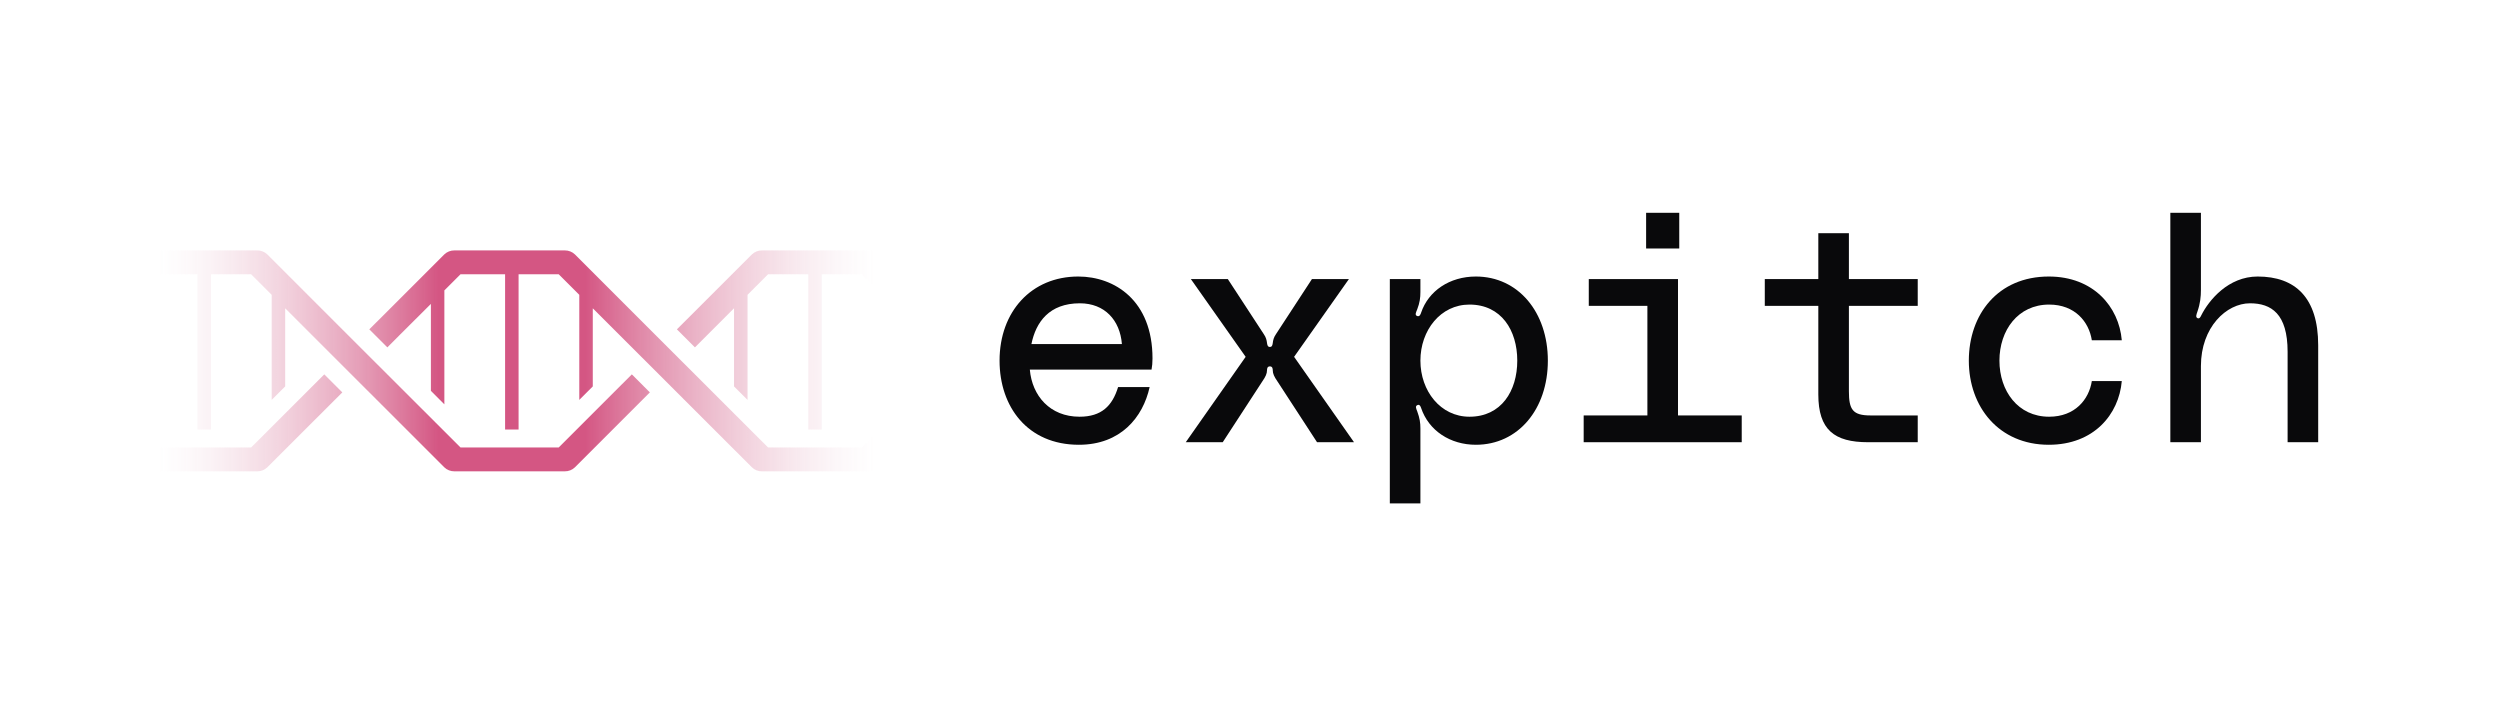 <svg width="141" height="40" viewBox="0 0 141 40" fill="none" xmlns="http://www.w3.org/2000/svg">
<g clip-path="url(#clip0_2449_27)">
<path d="M-36.473 26.357C-36.548 26.43 -36.637 26.488 -36.735 26.526C-36.833 26.565 -36.938 26.584 -37.044 26.583L-40.031 26.583L-40.031 25.236L-37.386 25.236L-33.262 21.114L-32.246 22.131L-36.473 26.357ZM-13.035 17.992L-13.621 18.575L-12.601 19.592L-11.898 18.885L-10.147 17.14L-10.147 22.043L-9.386 22.805L-9.386 16.379L-8.477 15.47L-5.962 15.47L-5.962 24.226L-5.201 24.226L-5.201 15.47L-2.937 15.47L-1.777 16.628L-1.777 22.555L-1.016 21.794L-1.016 17.389L0.826 19.228L7.96 26.357C7.964 26.361 7.969 26.365 7.975 26.367C7.997 26.39 8.022 26.41 8.047 26.428C8.063 26.438 8.078 26.452 8.093 26.462C8.121 26.478 8.15 26.493 8.18 26.506C8.196 26.512 8.211 26.522 8.226 26.529C8.267 26.543 8.309 26.555 8.352 26.563C8.359 26.566 8.367 26.566 8.371 26.57C8.422 26.579 8.474 26.584 8.527 26.583L14.508 26.583C14.613 26.584 14.717 26.565 14.815 26.526C14.912 26.487 15 26.43 15.075 26.357L19.306 22.131L18.29 21.114L14.165 25.236L8.869 25.236L1.963 18.336L-2.024 14.348C-2.176 14.202 -2.382 14.121 -2.595 14.123L-8.82 14.123C-9.033 14.121 -9.238 14.202 -9.39 14.348L-13.035 17.992ZM-40.031 24.226L-39.65 24.226L-39.65 15.47L-37.386 15.47L-36.226 16.628L-36.226 22.555L-35.465 21.794L-35.465 17.389L-33.623 19.228L-26.489 26.357C-26.485 26.361 -26.48 26.365 -26.474 26.367C-26.451 26.39 -26.427 26.41 -26.402 26.428C-26.386 26.438 -26.371 26.452 -26.356 26.462C-26.328 26.478 -26.299 26.493 -26.268 26.506C-26.253 26.512 -26.238 26.522 -26.223 26.529C-26.182 26.543 -26.14 26.555 -26.097 26.563C-26.09 26.566 -26.082 26.566 -26.078 26.57C-26.027 26.579 -25.975 26.584 -25.922 26.583L-19.941 26.583C-19.836 26.584 -19.732 26.565 -19.634 26.526C-19.537 26.487 -19.448 26.43 -19.374 26.357L-15.143 22.131L-16.159 21.114L-20.284 25.236L-25.58 25.236L-32.486 18.336L-36.473 14.348C-36.625 14.202 -36.831 14.121 -37.044 14.123L-40.031 14.123L-40.031 24.226ZM-30.72 18.575L-29.704 19.592L-27.497 17.386L-27.497 21.794L-26.736 22.555L-26.736 16.628L-25.58 15.47L-23.312 15.47L-23.312 24.226L-22.551 24.226L-22.551 15.47L-20.284 15.47L-19.127 16.628L-19.127 22.555L-18.366 21.794L-18.366 17.386L-16.524 19.228L-9.39 26.357C-9.315 26.43 -9.226 26.488 -9.128 26.526C-9.03 26.565 -8.925 26.584 -8.82 26.583L-2.595 26.583C-2.489 26.584 -2.384 26.565 -2.286 26.526C-2.188 26.488 -2.099 26.43 -2.024 26.357L2.203 22.131L1.187 21.114L-2.937 25.236L-8.477 25.236L-15.387 18.336L-19.374 14.348C-19.525 14.203 -19.729 14.122 -19.941 14.123L-25.922 14.123C-26.027 14.122 -26.131 14.142 -26.229 14.18C-26.326 14.219 -26.415 14.276 -26.489 14.348L-30.72 18.575ZM3.729 18.575L4.745 19.592L6.952 17.386L6.952 21.794L7.712 22.555L7.712 16.628L8.869 15.47L11.137 15.47L11.137 24.226L11.898 24.226L11.898 15.47L14.165 15.47L15.322 16.628L15.322 22.555L16.083 21.794L16.083 17.386L17.925 19.228L25.059 26.357C25.134 26.43 25.223 26.488 25.321 26.526C25.419 26.565 25.524 26.584 25.629 26.583L31.854 26.583C31.96 26.584 32.065 26.565 32.163 26.526C32.261 26.488 32.35 26.43 32.425 26.357L36.652 22.131L35.636 21.114L31.512 25.236L25.972 25.236L19.062 18.336L15.075 14.348C14.924 14.203 14.72 14.122 14.508 14.123L8.527 14.123C8.422 14.122 8.318 14.142 8.22 14.18C8.123 14.219 8.034 14.276 7.96 14.348L3.729 18.575ZM21.414 17.992L20.828 18.575L21.847 19.592L22.551 18.885L24.302 17.14L24.302 22.043L25.062 22.805L25.062 16.379L25.972 15.47L28.487 15.47L28.487 24.226L29.248 24.226L29.248 15.47L31.512 15.47L32.672 16.628L32.672 22.555L33.433 21.794L33.433 17.389L35.275 19.228L42.409 26.357C42.413 26.361 42.418 26.365 42.424 26.367C42.446 26.39 42.471 26.41 42.496 26.428C42.511 26.438 42.527 26.452 42.542 26.462C42.57 26.478 42.599 26.493 42.629 26.506C42.645 26.512 42.66 26.522 42.675 26.529C42.716 26.543 42.758 26.555 42.801 26.563C42.808 26.566 42.816 26.566 42.82 26.57C42.871 26.579 42.923 26.584 42.976 26.583L48.957 26.583C49.062 26.584 49.166 26.565 49.264 26.526C49.361 26.487 49.449 26.43 49.524 26.357L53.755 22.131L52.739 21.114L48.614 25.236L43.318 25.236L36.412 18.336L32.425 14.348C32.273 14.202 32.067 14.121 31.854 14.123L25.629 14.123C25.416 14.121 25.211 14.202 25.059 14.348L21.414 17.992ZM38.178 18.575L39.194 19.592L41.4 17.386L41.4 21.794L42.161 22.555L42.161 16.628L43.318 15.47L45.586 15.47L45.586 24.226L46.347 24.226L46.347 15.47L48.614 15.47L49.771 16.628L49.771 22.555L50.532 21.794L50.532 17.386L52.373 19.228L59.508 26.357C59.583 26.43 59.672 26.488 59.77 26.526C59.868 26.565 59.973 26.584 60.078 26.583L66.303 26.583C66.409 26.584 66.514 26.565 66.612 26.526C66.71 26.488 66.799 26.43 66.874 26.357L71.101 22.131L70.085 21.114L65.961 25.236L60.421 25.236L53.511 18.336L49.524 14.348C49.373 14.203 49.169 14.122 48.957 14.123L42.976 14.123C42.87 14.122 42.766 14.142 42.669 14.18C42.572 14.219 42.483 14.276 42.409 14.348L38.178 18.575ZM55.863 17.992L55.277 18.575L56.296 19.592L57 18.885L58.75 17.14L58.75 22.043L59.511 22.805L59.511 16.379L60.421 15.47L62.936 15.47L62.936 24.226L63.697 24.226L63.697 15.47L65.961 15.47L67.121 16.628L67.121 22.555L67.882 21.794L67.882 17.389L69.724 19.228L76.858 26.357C76.862 26.361 76.867 26.365 76.873 26.367C76.895 26.39 76.919 26.41 76.945 26.428C76.96 26.438 76.976 26.452 76.991 26.462C77.019 26.478 77.048 26.493 77.078 26.506C77.094 26.512 77.109 26.522 77.124 26.529C77.165 26.543 77.207 26.555 77.249 26.563C77.257 26.566 77.265 26.566 77.269 26.57C77.32 26.579 77.372 26.584 77.424 26.583L83.406 26.583C83.511 26.584 83.615 26.565 83.712 26.526C83.81 26.487 83.898 26.43 83.973 26.357L88.204 22.131L87.188 21.114L83.063 25.236L77.767 25.236L70.861 18.336L66.874 14.348C66.722 14.202 66.516 14.121 66.303 14.123L60.078 14.123C59.865 14.121 59.66 14.202 59.508 14.348L55.863 17.992ZM72.627 18.575L73.642 19.592L75.849 17.386L75.849 21.794L76.61 22.555L76.61 16.628L77.767 15.47L80.035 15.47L80.035 24.226L80.796 24.226L80.796 15.47L83.063 15.47L84.22 16.628L84.22 22.555L84.981 21.794L84.981 17.386L86.822 19.228L93.957 26.357C94.031 26.43 94.121 26.488 94.219 26.526C94.317 26.565 94.421 26.584 94.527 26.583L97.765 26.583L97.765 25.236L94.87 25.236L87.96 18.336L83.973 14.348C83.821 14.203 83.618 14.122 83.406 14.123L77.424 14.123C77.32 14.122 77.215 14.142 77.118 14.18C77.021 14.219 76.932 14.276 76.858 14.348L72.627 18.575ZM90.311 17.992L89.725 18.575L90.745 19.592L91.449 18.885L93.199 17.14L93.199 22.043L93.96 22.805L93.96 16.379L94.87 15.47L97.385 15.47L97.385 24.226L97.765 24.226L97.765 14.123L94.527 14.123C94.314 14.121 94.109 14.202 93.957 14.348L90.311 17.992Z" fill="url(#paint0_linear_2449_27)"/>
<path d="M65.001 20.215C65.001 20.466 64.983 20.646 64.947 20.844H58.082C58.208 22.317 59.214 23.503 60.886 23.503C62.126 23.503 62.736 22.892 63.06 21.832H64.839C64.462 23.539 63.204 25.085 60.849 25.085C57.956 25.085 56.375 22.946 56.375 20.34C56.375 17.573 58.172 15.596 60.814 15.596C62.862 15.596 65.001 16.944 65.001 20.215ZM58.172 19.406H63.276C63.168 18.058 62.305 17.106 60.904 17.106C59.178 17.106 58.423 18.166 58.172 19.406Z" fill="#09090B"/>
<path d="M68.962 24.941H66.877L70.255 20.125L67.165 15.74H69.249L71.28 18.849C71.406 19.029 71.442 19.19 71.46 19.352C71.478 19.46 71.496 19.568 71.621 19.568C71.747 19.568 71.765 19.46 71.783 19.352C71.801 19.19 71.837 19.029 71.963 18.849L73.993 15.74H76.078L72.987 20.125L76.366 24.941H74.281L72.035 21.491C71.873 21.257 71.783 21.077 71.783 20.88C71.783 20.79 71.765 20.664 71.621 20.664C71.478 20.664 71.46 20.79 71.46 20.88C71.46 21.077 71.37 21.257 71.208 21.491L68.962 24.941Z" fill="#09090B"/>
<path d="M78.386 15.74H80.111V16.459C80.111 16.8 80.075 17.07 79.931 17.447C79.877 17.591 79.769 17.771 79.931 17.825C80.075 17.878 80.129 17.699 80.147 17.645C80.56 16.405 81.764 15.596 83.238 15.596C85.628 15.596 87.299 17.609 87.299 20.34C87.299 23.072 85.628 25.085 83.238 25.085C81.8 25.085 80.578 24.294 80.147 23C80.129 22.946 80.075 22.802 79.967 22.838C79.787 22.892 79.877 23.054 79.931 23.198C80.075 23.593 80.111 23.845 80.111 24.168V28.392H78.386V15.74ZM82.878 23.503C84.675 23.503 85.574 22.048 85.574 20.34C85.574 18.633 84.675 17.178 82.878 17.178C81.243 17.178 80.111 18.633 80.111 20.34C80.111 22.048 81.243 23.503 82.878 23.503Z" fill="url(#paint1_linear_2449_27)"/>
<path d="M92.841 12.002H94.71V14.015H92.841V12.002ZM94.639 15.74V23.431H98.233V24.941H89.319V23.431H92.913V17.25H89.607V15.74H94.639Z" fill="url(#paint2_linear_2449_27)"/>
<path d="M108.16 15.74V17.25H104.278V22.066C104.278 23.108 104.494 23.431 105.5 23.431H108.16V24.941H105.356C103.452 24.941 102.553 24.24 102.553 22.245V17.25H99.534V15.74H102.553V13.152H104.278V15.74H108.16Z" fill="url(#paint3_linear_2449_27)"/>
<path d="M111.042 20.34C111.042 17.735 112.678 15.596 115.553 15.596C118.069 15.596 119.507 17.303 119.669 19.19H117.979C117.818 18.148 117.027 17.178 115.571 17.178C113.81 17.178 112.768 18.633 112.768 20.34C112.768 22.048 113.81 23.503 115.571 23.503C117.027 23.503 117.818 22.533 117.979 21.491H119.669C119.507 23.378 118.087 25.085 115.553 25.085C112.732 25.085 111.042 22.946 111.042 20.34Z" fill="url(#paint4_linear_2449_27)"/>
<path d="M127.331 15.596C129.452 15.596 130.746 16.782 130.746 19.478V24.941H129.021V19.837C129.021 17.699 128.104 17.106 126.9 17.106C125.57 17.106 124.132 18.453 124.132 20.646V24.941H122.407V12.002H124.132V16.351C124.132 16.728 124.097 17.106 123.935 17.573C123.881 17.735 123.809 17.896 123.953 17.95C124.061 17.986 124.115 17.86 124.15 17.789C124.582 16.926 125.678 15.596 127.331 15.596Z" fill="url(#paint5_linear_2449_27)"/>
</g>
<defs>
<linearGradient id="paint0_linear_2449_27" x1="49.384" y1="20" x2="8.949" y2="20" gradientUnits="userSpaceOnUse">
<stop stop-color="#EDD1DB" stop-opacity="0"/>
<stop offset="0.405" stop-color="#D45683"/>
<stop offset="0.61" stop-color="#D45683"/>
<stop offset="1" stop-color="#EDD1DB" stop-opacity="0"/>
</linearGradient>
<linearGradient id="paint1_linear_2449_27" x1="80.05" y1="19.262" x2="113.303" y2="-6.207" gradientUnits="userSpaceOnUse">
<stop stop-color="#09090B"/>
<stop offset="1" stop-color="#09090B"/>
</linearGradient>
<linearGradient id="paint2_linear_2449_27" x1="80.05" y1="19.262" x2="113.303" y2="-6.207" gradientUnits="userSpaceOnUse">
<stop stop-color="#09090B"/>
<stop offset="1" stop-color="#09090B"/>
</linearGradient>
<linearGradient id="paint3_linear_2449_27" x1="80.05" y1="19.262" x2="113.303" y2="-6.207" gradientUnits="userSpaceOnUse">
<stop stop-color="#09090B"/>
<stop offset="1" stop-color="#09090B"/>
</linearGradient>
<linearGradient id="paint4_linear_2449_27" x1="80.05" y1="19.262" x2="113.303" y2="-6.207" gradientUnits="userSpaceOnUse">
<stop stop-color="#09090B"/>
<stop offset="1" stop-color="#09090B"/>
</linearGradient>
<linearGradient id="paint5_linear_2449_27" x1="80.05" y1="19.262" x2="113.303" y2="-6.207" gradientUnits="userSpaceOnUse">
<stop stop-color="#09090B"/>
<stop offset="1" stop-color="#09090B"/>
</linearGradient>
<clipPath id="clip0_2449_27">
<rect width="140" height="40" fill="white" transform="translate(0.5)"/>
</clipPath>
</defs>
</svg>
